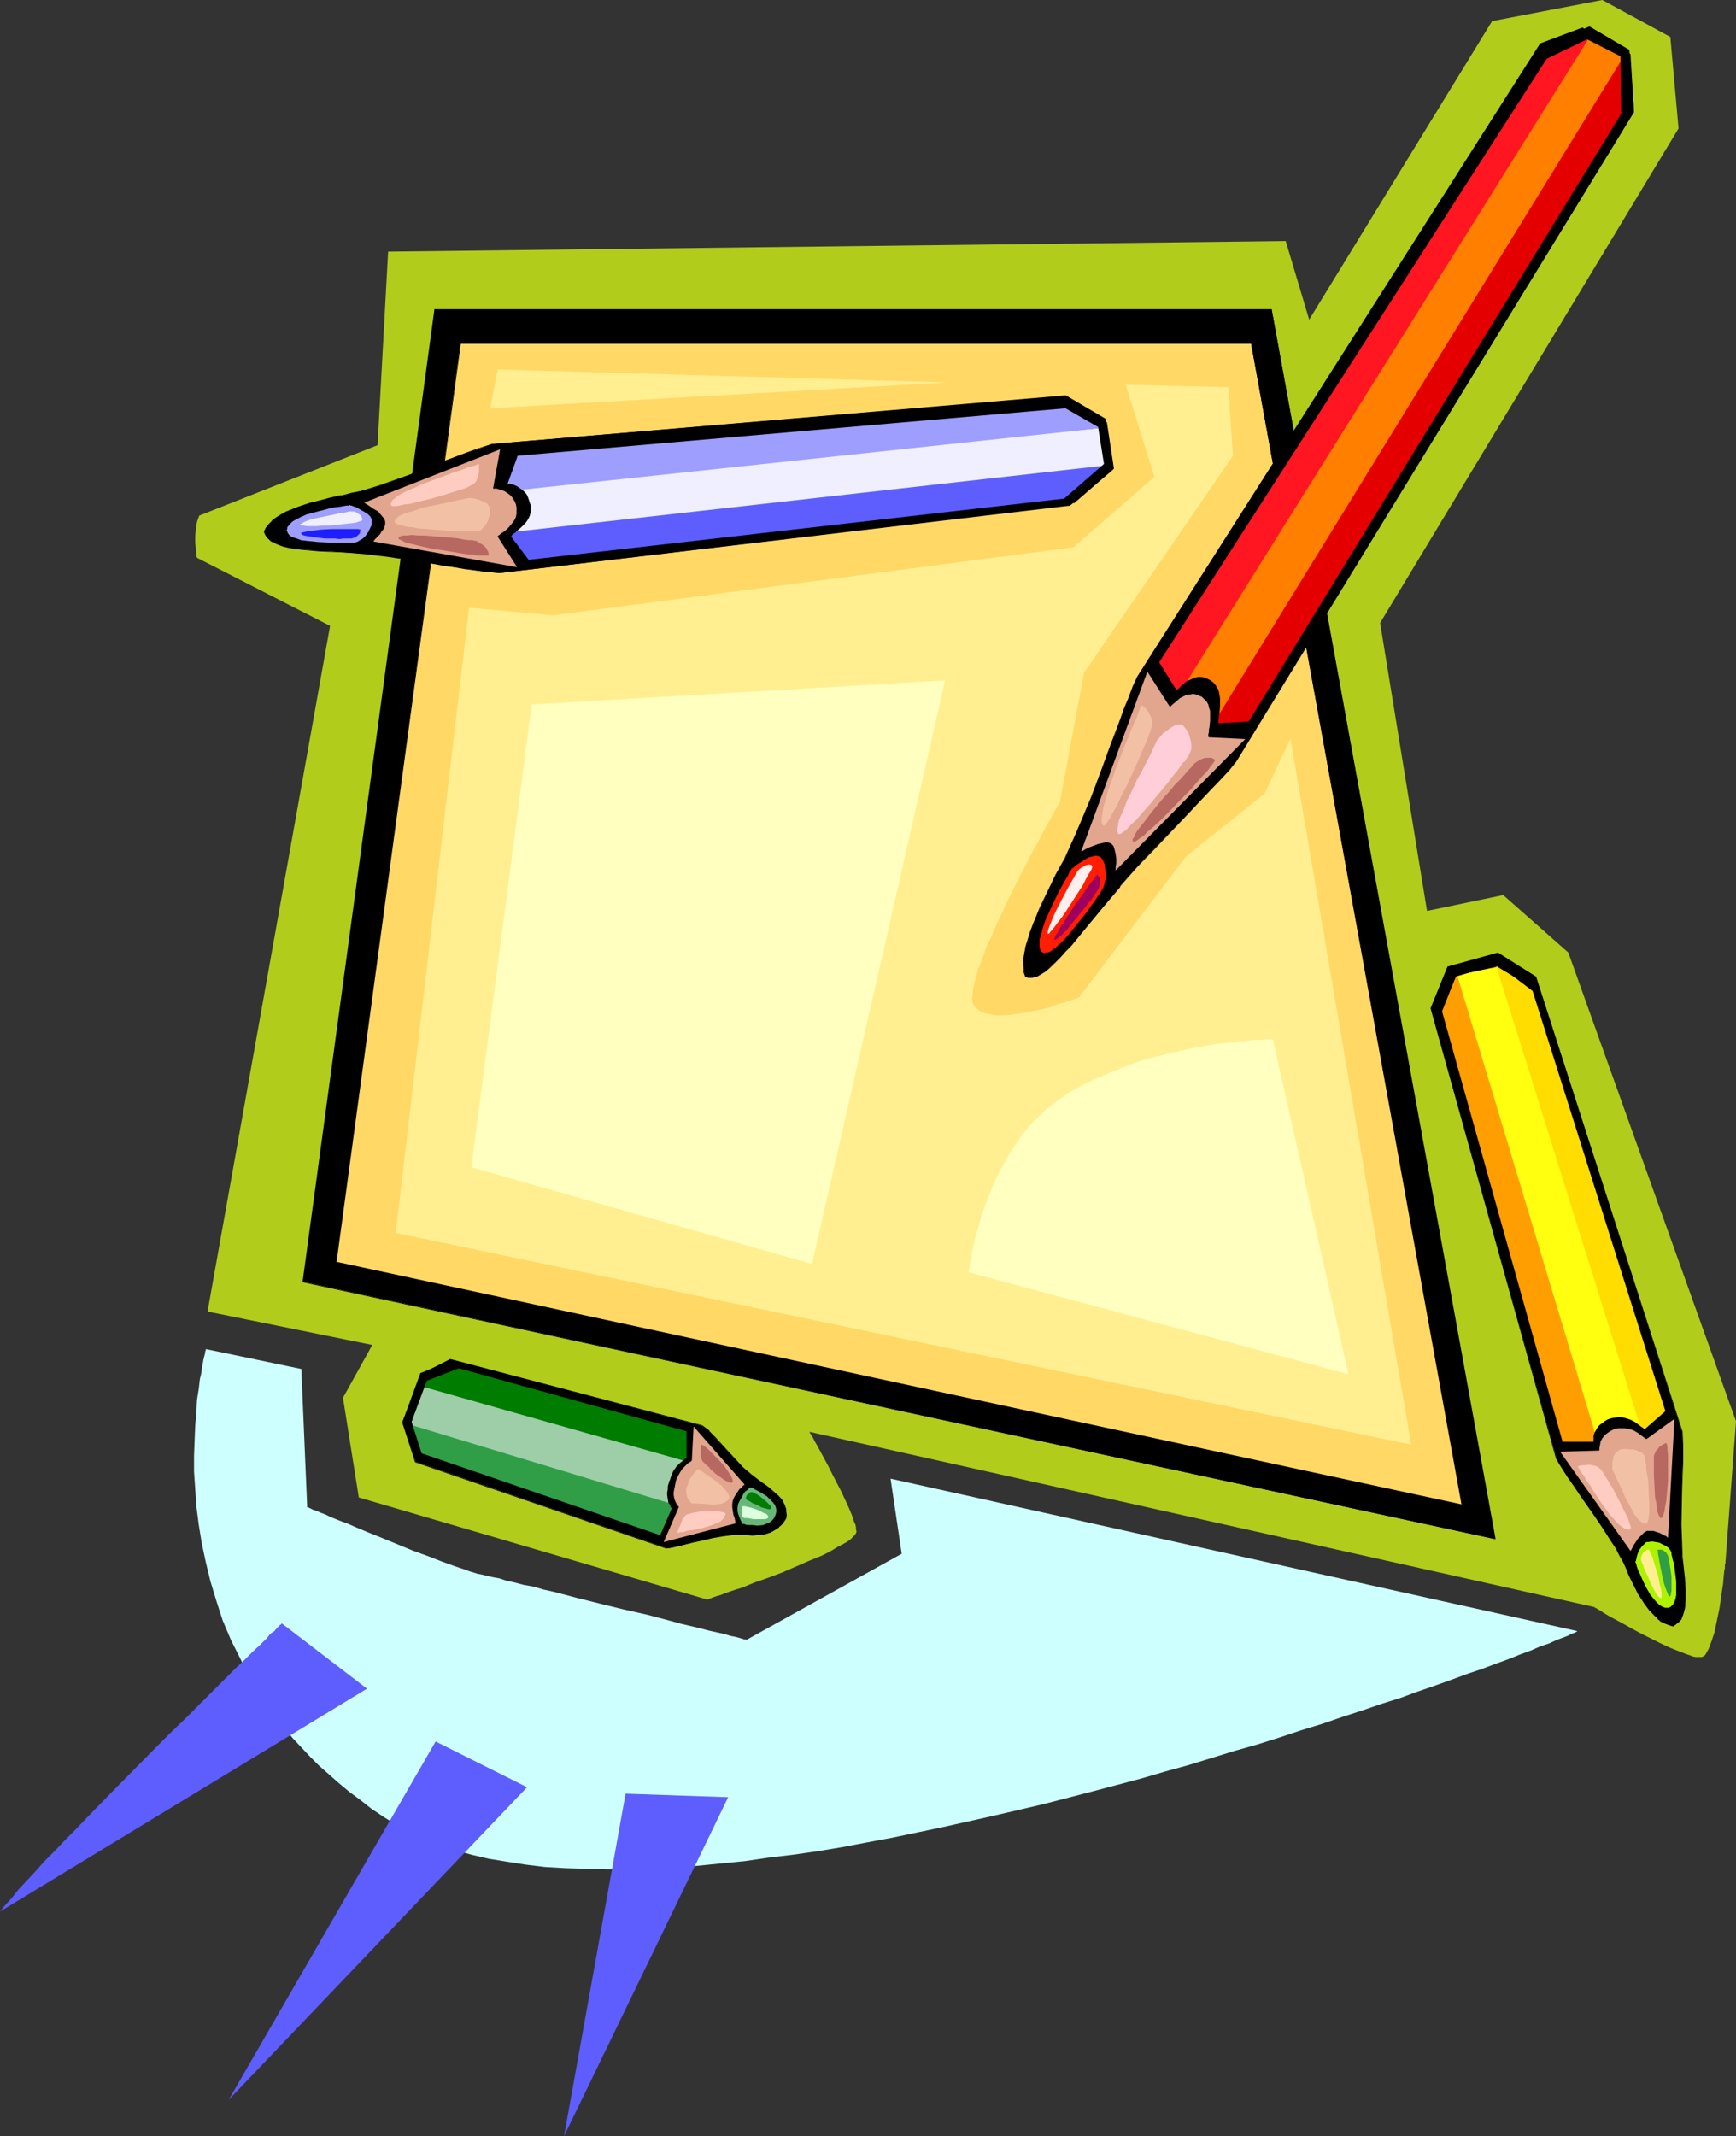 <?xml version="1.0" encoding="UTF-8" standalone="no"?>
<svg
   version="1.0"
   width="126.581mm"
   height="155.711mm"
   id="svg69"
   sodipodi:docname="Colored Pencils 04.wmf"
   xmlns:inkscape="http://www.inkscape.org/namespaces/inkscape"
   xmlns:sodipodi="http://sodipodi.sourceforge.net/DTD/sodipodi-0.dtd"
   xmlns="http://www.w3.org/2000/svg"
   xmlns:svg="http://www.w3.org/2000/svg">
  <rect width="100%" height="100%" fill="#333333" stroke="none"/>
  <sodipodi:namedview
     id="namedview69"
     pagecolor="#ffffff"
     bordercolor="#000000"
     borderopacity="0.25"
     inkscape:showpageshadow="2"
     inkscape:pageopacity="0.0"
     inkscape:pagecheckerboard="0"
     inkscape:deskcolor="#d1d1d1"
     inkscape:document-units="mm" />
  <defs
     id="defs1">
    <pattern
       id="WMFhbasepattern"
       patternUnits="userSpaceOnUse"
       width="6"
       height="6"
       x="0"
       y="0" />
  </defs>
  <path
     style="fill:#b2cc1c;fill-opacity:1;fill-rule:evenodd;stroke:none"
     d="m 54.935,142.039 49.118,-19.391 2.908,-53.325 247.367,-2.909 6.463,21.653 L 411.202,5.817 441.577,0 l 18.742,10.18 2.262,25.208 -82.24,136.221 12.926,79.341 21.004,-4.363 17.935,15.836 46.21,129.111 -2.908,38.943 v 0.323 l -0.162,0.323 v 0.485 0.485 l -0.162,0.646 -0.162,1.616 -0.162,1.939 -0.323,2.101 -0.323,2.262 -0.323,2.262 -0.969,4.686 -0.485,2.262 -0.646,1.939 -0.646,1.778 -0.323,0.808 -0.323,0.485 -0.323,0.646 -0.323,0.485 -0.485,0.323 -0.323,0.162 h -0.485 -0.646 -0.646 l -0.808,-0.162 -0.808,-0.323 -0.969,-0.323 -2.1,-0.808 -2.424,-0.97 -2.424,-1.131 -5.17,-2.585 -2.424,-1.293 -2.585,-1.454 -2.1,-1.131 -2.1,-1.131 -0.808,-0.485 -0.808,-0.485 -0.646,-0.485 -0.646,-0.323 -0.485,-0.323 -0.323,-0.162 h -0.162 v -0.162 l -216.507,-48.316 h 0.162 v 0.162 l 0.162,0.323 0.323,0.485 0.323,0.485 0.323,0.646 0.323,0.646 0.485,0.808 0.969,1.778 1.131,2.101 1.131,2.101 1.131,2.262 2.424,4.686 1.131,2.424 0.969,2.101 0.808,1.939 0.646,1.939 0.323,0.646 0.162,0.808 v 0.646 l 0.162,0.485 -0.162,0.485 -0.323,0.485 -0.646,0.646 -0.646,0.646 -0.969,0.646 -1.131,0.646 -1.293,0.646 -1.293,0.808 -1.454,0.808 -1.616,0.808 -3.555,1.454 -3.716,1.616 -3.716,1.616 -3.878,1.454 -3.716,1.293 -3.555,1.454 -1.616,0.485 -1.454,0.485 -1.454,0.485 -1.131,0.485 -1.131,0.323 -0.969,0.323 -0.808,0.323 -0.485,0.162 -0.323,0.162 H 194.856 L 98.882,412.542 94.52,385.072 102.598,370.528 57.197,361.318 90.965,172.418 54.288,153.673 v -0.162 l -0.162,-0.162 v -0.323 -0.646 l -0.162,-0.485 v -0.808 l -0.162,-1.616 v -1.778 l 0.162,-1.939 0.323,-1.939 0.323,-0.97 z"
     id="path1" />
  <path
     style="fill:#000000;fill-opacity:1;fill-rule:evenodd;stroke:none"
     d="M 119.887,85.32 83.533,353.077 412.01,424.015 350.451,85.32 Z"
     id="path2" />
  <path
     style="fill:#000000;fill-opacity:1;fill-rule:evenodd;stroke:none"
     d="M 119.725,85.159 83.371,353.238 412.171,424.015 350.451,85.159 H 119.725 l 0.162,0.162 h 230.564 -0.162 l 61.559,338.695 0.162,-0.162 -328.477,-70.777 h 0.162 L 120.048,85.32 h -0.162 z"
     id="path3" />
  <path
     style="fill:#ffd866;fill-opacity:1;fill-rule:evenodd;stroke:none"
     d="M 126.834,94.692 92.581,347.744 402.962,414.643 344.795,94.692 Z"
     id="path4" />
  <path
     style="fill:#000000;fill-opacity:1;fill-rule:evenodd;stroke:none"
     d="M 126.834,94.531 92.419,347.906 403.123,414.804 344.957,94.531 H 126.834 v 0.162 h 217.961 v 0 l 58.004,319.95 0.162,-0.162 L 92.581,347.582 92.743,347.744 126.996,94.692 h -0.162 z"
     id="path5" />
  <path
     style="fill:#000000;fill-opacity:1;fill-rule:evenodd;stroke:none"
     d="m 394.398,277.775 4.524,-11.473 13.895,-3.717 10.502,6.625 40.232,125.233 0.162,3.878 v 4.201 l -0.162,4.201 -0.162,4.363 -0.162,9.049 0.162,4.363 0.162,4.363 0.323,3.07 0.323,2.909 0.323,3.07 v 2.747 l -0.162,1.131 -0.162,1.293 -0.162,1.131 -0.323,0.97 -0.485,0.808 -0.485,0.808 -0.808,0.646 -0.808,0.485 -1.131,-0.323 -1.131,-0.323 -1.131,-0.646 -0.969,-0.808 -0.969,-0.97 -0.969,-0.97 -1.777,-2.262 -1.454,-2.585 -1.293,-2.424 -1.131,-2.262 -0.485,-1.131 -0.323,-0.97 -0.969,-1.778 -0.969,-1.939 -0.969,-2.101 -1.293,-1.939 -2.585,-4.04 -2.747,-3.878 -2.747,-4.04 -2.747,-3.717 -1.131,-1.778 -1.293,-1.939 -0.969,-1.616 -0.969,-1.616 z"
     id="path6" />
  <path
     style="fill:#000000;fill-opacity:1;fill-rule:evenodd;stroke:none"
     d="m 394.56,277.775 v 0.162 l 4.524,-11.635 -0.162,0.162 13.895,-3.717 h -0.162 l 10.502,6.625 v -0.162 l 40.393,125.233 v 0 3.878 4.201 4.201 l -0.323,4.363 -0.162,9.049 0.162,4.363 0.323,4.363 0.162,3.07 0.323,2.909 0.323,3.07 v 2.747 1.131 l -0.323,1.293 -0.162,1.131 v -0.162 l -0.323,0.97 -0.485,0.97 -0.485,0.646 v 0 l -0.808,0.646 -0.808,0.485 h 0.162 l -1.131,-0.323 v 0 l -1.131,-0.323 -0.969,-0.646 -0.969,-0.808 v 0.162 l -1.131,-0.97 -0.808,-0.97 v 0 l -1.777,-2.424 -1.454,-2.424 -1.293,-2.424 -1.131,-2.424 -0.485,-0.97 -0.485,-0.97 -0.808,-1.939 -0.969,-1.939 -1.131,-1.939 -1.131,-1.939 -2.585,-4.04 -2.747,-4.04 -2.747,-3.878 -2.747,-3.878 -1.131,-1.778 -1.293,-1.778 -0.969,-1.616 -1.131,-1.616 -34.415,-124.102 h -0.323 l 34.576,124.102 0.969,1.616 1.131,1.778 1.131,1.778 1.293,1.778 2.585,3.878 2.747,3.878 2.747,4.04 2.585,4.04 1.293,1.939 0.969,1.939 1.131,1.939 0.808,1.939 0.323,0.808 0.485,1.131 1.131,2.262 1.293,2.585 1.616,2.424 1.616,2.262 h 0.162 l 0.969,1.131 0.969,0.808 v 0.162 l 0.969,0.808 1.131,0.485 1.131,0.485 v 0 l 1.131,0.323 0.808,-0.646 0.808,-0.646 0.646,-0.646 0.323,-0.97 0.323,-0.97 v 0 l 0.323,-1.131 0.162,-1.293 v -1.131 -2.747 l -0.162,-3.07 -0.323,-2.909 -0.323,-3.07 -0.162,-4.363 -0.162,-4.363 0.162,-9.049 0.162,-4.363 0.162,-4.201 v -4.201 l -0.162,-3.878 -40.393,-125.395 -10.502,-6.625 -13.895,3.878 -4.686,11.473 z"
     id="path7" />
  <path
     style="fill:#ffff0f;fill-opacity:1;fill-rule:evenodd;stroke:none"
     d="m 401.184,268.726 39.262,130.081 v -0.162 l 0.162,-0.485 0.162,-0.485 0.323,-0.808 0.646,-0.808 0.808,-0.808 0.485,-0.323 0.646,-0.323 0.646,-0.162 0.808,-0.323 1.616,-0.162 1.454,0.162 1.293,0.162 1.293,0.323 0.969,0.323 0.323,0.162 0.323,0.162 h 0.162 l 0.323,0.162 v -0.162 0 L 412.817,266.302 Z"
     id="path8" />
  <path
     style="fill:#ffdd00;fill-opacity:1;fill-rule:evenodd;stroke:none"
     d="m 412.333,266.141 9.694,5.817 37.808,119.577 -6.948,4.201 z"
     id="path9" />
  <path
     style="fill:#ff9e00;fill-opacity:1;fill-rule:evenodd;stroke:none"
     d="m 397.307,278.26 4.201,-9.857 39.262,130.404 -10.017,-1.131 z"
     id="path10" />
  <path
     style="fill:#000000;fill-opacity:1;fill-rule:evenodd;stroke:none"
     d="m 428.49,397.191 h 10.664 v -0.808 -0.808 l 0.323,-0.97 0.646,-1.131 0.323,-0.485 0.485,-0.485 0.646,-0.485 0.646,-0.485 0.808,-0.485 0.969,-0.323 0.969,-0.162 0.969,-0.162 h 0.808 l 0.808,0.162 1.616,0.485 1.293,0.646 1.131,0.808 0.808,0.646 0.323,0.162 0.323,0.323 h 0.162 0.162 l 7.594,-6.625 -0.162,38.459 h -0.162 l -0.162,-0.162 -0.485,-0.323 -0.808,-0.485 -0.969,-0.646 -0.969,-0.485 -1.131,-0.485 -1.131,-0.162 h -0.485 l -0.485,0.162 -0.323,0.323 -0.485,0.162 -0.969,0.97 -0.646,0.97 -0.646,1.293 -0.646,1.131 -0.485,0.97 -0.162,0.323 v 0.323 l -0.162,0.162 v 0 z"
     id="path11" />
  <path
     style="fill:#e2a58e;fill-opacity:1;fill-rule:evenodd;stroke:none"
     d="m 429.944,399.938 10.825,-0.323 v -0.646 l 0.162,-0.808 0.162,-0.97 0.485,-0.97 0.808,-0.97 0.646,-0.485 0.485,-0.323 0.808,-0.485 0.808,-0.323 0.969,-0.162 h 0.808 0.808 l 0.808,0.162 1.454,0.323 1.131,0.646 1.131,0.808 0.646,0.485 0.646,0.485 h 0.162 0.162 l 7.594,-5.494 -1.777,32.803 v 0 l -0.162,-0.162 -0.323,-0.323 -0.808,-0.323 -0.808,-0.485 -0.969,-0.323 -0.969,-0.323 h -0.969 -0.808 l -0.808,0.485 -0.808,0.808 -0.808,0.808 -0.646,0.97 -0.646,0.97 -0.323,0.646 -0.323,0.646 -0.162,0.162 v 0 z"
     id="path12" />
  <path
     style="fill:#aff200;fill-opacity:1;fill-rule:evenodd;stroke:none"
     d="m 450.625,430.317 v 0 l 0.162,-0.162 0.162,-0.646 0.162,-0.808 0.323,-0.97 0.485,-0.97 0.646,-0.808 0.808,-0.808 0.323,-0.323 h 0.485 l 1.131,-0.162 0.969,0.162 0.969,0.162 0.969,0.485 0.969,0.485 0.646,0.485 0.485,0.646 0.323,0.646 v 0.485 l 0.162,0.646 0.162,0.808 0.323,0.97 0.162,1.131 0.162,1.293 0.323,2.585 v 2.585 1.131 l -0.162,0.97 -0.323,0.97 -0.485,0.808 -0.485,0.485 -0.646,0.323 h -0.969 l -0.808,-0.323 -0.808,-0.485 -0.808,-0.808 -0.808,-0.97 -0.808,-0.97 -1.293,-2.262 -1.131,-2.424 -0.485,-1.131 -0.485,-0.97 -0.323,-0.97 -0.162,-0.646 -0.162,-0.485 z"
     id="path13" />
  <path
     style="fill:#f2c1a5;fill-opacity:1;fill-rule:evenodd;stroke:none"
     d="m 444.324,404.786 v -0.808 -0.808 l 0.162,-0.97 0.162,-0.97 0.485,-0.808 0.646,-0.646 0.485,-0.323 0.485,-0.162 1.131,-0.162 1.131,0.162 h 1.131 l 0.969,0.323 0.808,0.323 0.646,0.323 0.485,0.485 0.162,0.485 0.162,0.323 v 0.808 l 0.323,0.97 v 1.131 l 0.162,1.454 0.323,1.616 0.162,3.232 0.162,3.393 v 1.454 1.293 l -0.162,1.131 -0.162,0.97 -0.323,0.646 -0.162,0.162 h -0.162 l -0.485,-0.162 -0.485,-0.162 -0.646,-0.485 -0.485,-0.485 -0.485,-0.646 -0.646,-0.808 -0.485,-0.97 -0.485,-0.97 -1.293,-2.262 -1.131,-2.585 -1.293,-2.747 z"
     id="path14" />
  <path
     style="fill:#ffccc1;fill-opacity:1;fill-rule:evenodd;stroke:none"
     d="m 434.791,403.978 h 0.162 l 0.323,-0.162 0.808,-0.162 h 0.808 l 0.969,-0.162 0.969,0.162 0.808,0.162 0.808,0.323 0.323,0.323 0.646,0.646 0.646,0.97 0.646,1.131 0.808,1.293 0.808,1.293 1.616,3.07 1.454,2.909 0.646,1.293 0.646,1.293 0.323,1.131 0.323,0.808 0.162,0.646 -0.162,0.162 v 0.162 l -0.323,0.162 h -0.485 l -0.323,-0.162 -0.485,-0.162 -0.969,-0.646 -0.969,-0.808 -1.131,-1.293 -1.131,-1.293 -2.262,-3.07 -2.1,-3.232 -0.969,-1.616 -0.969,-1.293 -0.808,-1.454 -0.808,-0.97 -0.485,-0.97 -0.162,-0.162 z"
     id="path15" />
  <path
     style="fill:#b76860;fill-opacity:1;fill-rule:evenodd;stroke:none"
     d="m 455.796,401.069 v 3.878 1.454 l 0.162,3.07 0.162,3.07 0.323,1.454 0.162,1.293 0.162,1.131 0.323,0.97 0.323,0.485 0.162,0.323 h 0.162 0.162 l 0.162,-0.162 0.162,-0.323 0.162,-0.323 0.323,-0.97 0.162,-1.293 0.323,-1.616 0.162,-1.778 0.323,-3.717 v -3.878 -3.393 l -0.162,-1.293 v -1.131 l -0.162,-0.323 v -0.323 h -0.162 v -0.162 l -0.969,0.485 -0.969,0.646 -0.323,0.485 -0.485,0.485 -0.323,0.646 z"
     id="path16" />
  <path
     style="fill:#ffef91;fill-opacity:1;fill-rule:evenodd;stroke:none"
     d="m 452.241,429.832 0.162,0.162 v 0.162 l 0.162,0.485 0.323,0.646 0.162,0.646 0.323,0.808 0.808,1.616 0.808,1.939 0.808,1.616 0.485,0.808 0.323,0.646 0.485,0.485 0.323,0.323 h 0.162 l 0.162,0.162 0.162,-0.323 v -0.485 -0.808 l -0.162,-0.97 -0.323,-1.131 -0.485,-2.585 -0.808,-2.585 -0.323,-1.131 -0.323,-1.131 -0.485,-0.97 -0.323,-0.646 -0.162,-0.646 h -0.323 -0.323 l -0.323,0.323 -0.646,0.485 -0.323,0.485 -0.162,0.485 -0.162,0.485 z"
     id="path17" />
  <path
     style="fill:#309e47;fill-opacity:1;fill-rule:evenodd;stroke:none"
     d="m 456.927,426.924 h -0.162 l 0.162,0.485 v 0.646 l 0.162,0.808 0.162,0.97 0.162,0.97 0.485,2.424 0.485,2.262 0.323,1.131 0.323,0.97 0.323,0.808 0.323,0.808 0.162,0.323 0.323,0.323 0.162,-0.162 0.162,-0.323 v -0.485 l 0.162,-0.646 v -1.778 -2.101 l -0.323,-2.262 -0.323,-1.939 -0.162,-0.808 -0.162,-0.808 -0.323,-0.485 -0.162,-0.323 -0.485,-0.323 -0.323,-0.323 -0.485,-0.162 z"
     id="path18" />
  <path
     style="fill:#000000;fill-opacity:1;fill-rule:evenodd;stroke:none"
     d="m 424.451,12.119 11.633,-4.363 13.087,7.11 1.131,15.998 -109.708,178.881 -1.939,2.262 -2.1,2.424 -4.362,4.686 -4.686,4.848 -4.686,4.848 -4.847,5.009 -4.686,5.171 -4.686,5.171 -4.524,5.333 -3.07,3.878 -3.07,3.717 -2.908,3.555 -1.454,1.616 -1.454,1.616 -1.293,1.293 -1.454,1.131 -1.293,1.131 -1.131,0.808 -1.293,0.646 -1.131,0.323 -0.969,0.162 -0.969,-0.323 -0.323,-1.293 -0.162,-1.454 v -1.616 l 0.162,-1.939 0.485,-1.939 0.646,-1.939 0.646,-2.101 0.808,-2.262 1.777,-4.201 1.939,-4.201 0.808,-1.939 0.969,-1.616 0.808,-1.778 0.808,-1.293 1.616,-3.07 1.454,-3.07 1.454,-3.393 1.454,-3.393 2.908,-6.948 2.585,-7.11 2.747,-7.11 1.293,-3.393 1.131,-3.393 1.293,-3.393 1.293,-3.07 1.131,-2.909 1.131,-2.747 z"
     id="path19" />
  <path
     style="fill:#000000;fill-opacity:1;fill-rule:evenodd;stroke:none"
     d="m 424.612,12.281 v 0 l 11.633,-4.363 h -0.162 l 13.087,7.11 -0.162,-0.162 1.131,15.998 v 0 l -109.546,178.72 -2.1,2.424 -1.939,2.262 v 0 l -4.362,4.686 -4.686,4.848 -9.533,10.019 -4.686,5.171 -4.686,5.171 h -0.162 l -4.524,5.333 -3.07,3.717 -2.908,3.717 -3.07,3.555 h 0.162 l -1.454,1.778 -1.454,1.454 -1.454,1.454 -1.293,1.131 v 0 l -1.293,0.97 -1.293,0.97 -1.131,0.485 -1.131,0.323 v 0 l -0.969,0.162 -0.969,-0.162 h 0.162 l -0.485,-1.293 v 0 l -0.162,-1.454 0.162,-1.616 0.162,-1.939 0.485,-1.939 v 0.162 l 0.485,-2.101 0.808,-2.101 0.808,-2.101 1.616,-4.363 1.939,-4.04 0.969,-1.939 0.969,-1.778 0.808,-1.616 0.808,-1.454 1.454,-3.07 1.616,-3.07 1.454,-3.232 1.454,-3.393 2.747,-6.948 2.747,-7.272 2.747,-7.11 1.131,-3.393 1.293,-3.393 1.293,-3.232 1.293,-3.07 1.131,-3.07 1.131,-2.747 111,-174.195 -0.162,-0.323 -111,174.357 -1.293,2.747 -1.131,3.07 -1.293,3.07 -1.131,3.232 -1.293,3.393 -1.293,3.393 -2.585,7.11 -2.747,7.272 -2.908,6.948 -1.454,3.393 -1.454,3.232 -1.454,3.232 -1.616,2.909 -0.808,1.454 -0.808,1.616 -0.808,1.778 -0.969,1.939 -1.939,4.04 -1.777,4.363 -0.808,2.101 -0.646,2.101 -0.646,2.101 v 0 l -0.323,1.939 -0.323,1.939 v 1.616 l 0.162,1.454 v 0.162 l 0.485,1.293 0.969,0.162 h 0.969 l 1.293,-0.323 1.131,-0.646 1.293,-0.808 1.293,-1.131 v 0 l 1.293,-1.293 1.293,-1.293 1.454,-1.616 1.616,-1.616 v 0 l 2.908,-3.555 3.07,-3.717 3.07,-3.717 4.524,-5.333 h -0.162 l 4.686,-5.333 4.847,-5.009 9.533,-10.019 4.524,-4.848 4.524,-4.686 v 0 l 2.1,-2.262 1.939,-2.424 L 450.302,30.864 449.333,14.866 436.084,7.595 424.451,11.958 Z"
     id="path20" />
  <path
     style="fill:#ff7f00;fill-opacity:1;fill-rule:evenodd;stroke:none"
     d="M 438.184,9.049 323.145,193.425 v 0 l 0.162,-0.162 0.162,-0.162 0.323,-0.162 0.808,-0.646 0.969,-0.485 1.131,-0.323 1.293,-0.162 h 0.646 l 0.646,0.323 0.646,0.323 0.646,0.485 0.646,0.485 0.485,0.646 0.808,1.616 0.485,1.454 0.162,1.454 0.323,1.454 v 0.485 0.323 0.323 l 0.162,0.162 v 0 h 0.162 L 448.363,15.028 Z"
     id="path21" />
  <path
     style="fill:#e50000;fill-opacity:1;fill-rule:evenodd;stroke:none"
     d="m 448.687,13.574 -1.131,16.482 -105.991,172.903 -8.402,-1.616 z"
     id="path22" />
  <path
     style="fill:#ff1621;fill-opacity:1;fill-rule:evenodd;stroke:none"
     d="M 427.197,14.705 438.507,9.534 323.306,193.748 318.944,183.244 Z"
     id="path23" />
  <path
     style="fill:#000000;fill-opacity:1;fill-rule:evenodd;stroke:none"
     d="m 318.136,180.336 6.14,9.857 v 0 l 0.162,-0.323 0.323,-0.162 0.323,-0.323 0.808,-0.808 1.293,-0.97 1.454,-0.646 0.808,-0.323 0.808,-0.162 h 0.808 l 0.808,0.162 0.808,0.323 0.969,0.485 0.808,0.646 0.646,0.808 0.485,0.808 0.323,0.808 0.162,0.97 0.162,0.97 v 2.101 l -0.162,1.778 -0.162,0.808 v 0.646 l -0.162,0.646 v 0.485 0.162 l 0.162,0.162 11.148,-0.646 -40.878,44.438 v -0.162 -0.162 -0.485 l 0.162,-0.485 v -1.293 l 0.162,-1.616 -0.162,-1.616 -0.162,-1.454 -0.162,-0.646 -0.162,-0.646 -0.323,-0.485 -0.485,-0.323 -0.485,-0.162 h -0.485 l -0.646,0.162 -0.808,0.162 -1.454,0.485 -1.777,0.808 -1.454,0.646 -0.646,0.485 -0.646,0.323 -0.485,0.162 -0.485,0.323 -0.162,0.162 v 0 z"
     id="path24" />
  <path
     style="fill:#e2a58e;fill-opacity:1;fill-rule:evenodd;stroke:none"
     d="m 316.197,185.022 6.301,9.857 v -0.162 l 0.162,-0.162 0.162,-0.162 0.323,-0.323 0.969,-0.808 1.131,-0.97 1.293,-0.646 0.808,-0.323 h 0.646 l 0.808,-0.162 0.808,0.162 0.808,0.323 0.808,0.323 0.646,0.646 0.646,0.646 0.485,0.808 0.162,0.808 0.323,0.97 v 0.97 1.778 l -0.162,1.616 -0.162,0.808 v 0.646 l -0.162,0.646 v 0.323 0.323 l 0.162,0.162 10.017,0.485 -35.708,36.196 v -0.162 -0.485 -0.323 l 0.162,-0.97 v -1.293 l -0.162,-1.293 -0.323,-1.293 -0.323,-0.97 -0.323,-0.323 -0.323,-0.323 -0.485,-0.162 -0.485,-0.162 h -0.485 l -0.646,0.162 -1.454,0.323 -1.293,0.485 -1.293,0.485 -0.969,0.485 -0.485,0.323 -0.323,0.162 h -0.162 l -0.162,0.162 z"
     id="path25" />
  <path
     style="fill:#ff1e00;fill-opacity:1;fill-rule:evenodd;stroke:none"
     d="m 295.354,239.316 0.162,-0.162 h 0.162 l 0.323,-0.323 0.323,-0.323 0.969,-0.646 1.293,-0.808 1.293,-0.808 1.293,-0.323 0.646,-0.162 h 0.485 l 0.485,0.162 0.485,0.162 0.646,0.808 0.485,1.131 0.162,1.293 0.162,1.293 v 1.293 l -0.323,1.454 -0.323,1.131 -0.485,0.808 -0.162,0.323 -0.162,0.323 -0.646,0.808 -0.808,1.293 -0.969,1.293 -0.969,1.454 -1.293,1.616 -2.585,3.232 -1.293,1.616 -1.293,1.454 -1.293,1.293 -1.293,1.131 -1.131,0.808 -0.485,0.323 -0.485,0.162 h -0.485 l -0.485,0.162 -0.323,-0.162 -0.323,-0.162 -0.323,-0.323 -0.162,-0.485 -0.162,-0.646 v -0.485 -1.454 l 0.485,-1.616 0.485,-1.778 0.646,-1.939 1.777,-3.878 1.777,-3.717 0.969,-1.778 0.808,-1.454 0.808,-1.293 0.485,-1.131 0.323,-0.323 0.162,-0.323 0.162,-0.162 z"
     id="path26" />
  <path
     style="fill:#ffced8;fill-opacity:1;fill-rule:evenodd;stroke:none"
     d="m 318.944,203.766 h 0.162 l 0.162,-0.162 0.162,-0.323 0.323,-0.323 0.808,-0.97 1.131,-0.808 1.131,-0.808 1.131,-0.646 0.646,-0.162 h 0.485 0.485 l 0.485,0.323 0.808,0.97 0.646,0.97 0.323,1.131 0.323,1.131 0.162,1.131 v 1.131 l -0.323,0.97 -0.323,0.646 -0.162,0.323 -0.162,0.323 -0.323,0.323 -0.323,0.646 -0.646,0.485 -0.485,0.646 -1.131,1.616 -1.454,1.778 -1.454,1.939 -3.393,4.04 -1.616,1.939 -1.777,1.939 -1.454,1.778 -1.616,1.454 -0.646,0.646 -0.485,0.646 -0.646,0.485 -0.485,0.323 -0.485,0.323 -0.323,0.162 h -0.323 l -0.162,-0.162 -0.162,-0.485 v -0.808 l 0.162,-0.97 0.162,-1.131 0.485,-1.293 0.646,-1.293 0.646,-1.616 0.646,-1.778 0.969,-1.778 0.808,-1.778 0.969,-2.101 1.131,-1.939 2.262,-4.363 z"
     id="path27" />
  <path
     style="fill:#f2c1a5;fill-opacity:1;fill-rule:evenodd;stroke:none"
     d="m 314.581,194.071 v 0.162 l 0.485,0.323 0.485,0.485 0.646,0.646 0.485,0.808 0.485,0.97 0.323,0.97 v 1.131 0.323 l -0.162,0.485 -0.162,0.485 -0.162,0.808 -0.323,0.646 -0.323,0.97 -0.808,1.939 -0.969,2.101 -0.969,2.424 -2.262,4.848 -1.131,2.424 -1.293,2.424 -0.969,2.262 -1.131,1.939 -0.485,0.808 -0.323,0.808 -0.485,0.646 -0.323,0.485 -0.323,0.485 -0.323,0.323 -0.162,0.162 -0.162,0.162 -0.323,-0.162 -0.162,-0.485 -0.162,-0.323 v -0.646 -0.808 l 0.162,-0.808 0.162,-0.97 0.162,-0.97 0.323,-1.131 0.323,-1.131 0.808,-2.747 0.969,-2.747 0.969,-2.747 2.262,-5.817 1.131,-2.747 0.969,-2.424 0.969,-2.262 0.485,-0.97 0.323,-0.97 0.323,-0.808 0.162,-0.485 v -0.162 l 0.323,-0.646 z"
     id="path28" />
  <path
     style="fill:#b76860;fill-opacity:1;fill-rule:evenodd;stroke:none"
     d="m 329.285,210.23 v 0 l -0.162,0.162 -0.323,0.323 -0.162,0.323 -0.485,0.485 -0.485,0.485 -1.131,1.293 -1.293,1.454 -1.616,1.616 -1.454,1.778 -1.777,1.939 -3.07,3.717 -1.454,1.939 -1.293,1.616 -1.131,1.454 -0.485,0.808 -0.485,1.131 -0.323,0.323 v 0.485 0.162 l 0.162,0.162 h 0.162 l 0.485,-0.162 0.323,-0.162 0.646,-0.485 0.646,-0.485 0.808,-0.485 0.646,-0.808 0.969,-0.808 0.969,-0.808 1.939,-1.778 2.1,-2.101 4.201,-4.363 2.1,-2.101 1.777,-2.101 1.616,-1.778 0.808,-0.808 0.646,-0.808 0.485,-0.808 0.485,-0.485 0.323,-0.485 0.323,-0.485 v -0.162 -0.162 l -0.323,-0.162 -0.485,-0.323 h -0.485 -0.646 -0.808 l -0.808,0.323 -0.969,0.485 z"
     id="path29" />
  <path
     style="fill:#ffefef;fill-opacity:1;fill-rule:evenodd;stroke:none"
     d="m 296.808,240.124 v 0.162 l -0.323,0.485 -0.323,0.646 -0.485,0.808 -0.646,1.131 -0.646,1.131 -1.454,2.747 -1.454,2.747 -1.293,2.747 -0.485,1.293 -0.485,1.131 -0.323,0.97 -0.162,0.646 v 0.323 0.162 h 0.162 l 0.323,-0.162 0.162,-0.323 0.323,-0.323 0.323,-0.323 0.485,-0.646 0.969,-1.293 1.131,-1.454 1.131,-1.616 1.131,-1.778 2.424,-3.717 1.131,-1.778 0.808,-1.616 0.808,-1.454 0.323,-0.485 0.323,-0.485 0.162,-0.485 0.162,-0.323 v -0.323 0 l -0.162,-0.323 -0.485,-0.162 h -0.485 l -0.646,0.162 -0.485,0.323 -0.646,0.323 -0.646,0.485 z"
     id="path30" />
  <path
     style="fill:#9e005e;fill-opacity:1;fill-rule:evenodd;stroke:none"
     d="m 302.464,240.932 v 0 l -0.162,0.162 -0.162,0.162 -0.162,0.323 -0.646,0.808 -0.808,0.97 -0.969,1.293 -0.969,1.454 -2.262,3.07 -2.1,3.232 -0.969,1.616 -0.969,1.293 -0.646,1.293 -0.646,0.97 -0.323,0.808 -0.162,0.323 v 0.162 h 0.162 0.162 0.162 l 0.162,-0.162 0.646,-0.485 0.808,-0.646 0.969,-0.97 0.969,-1.131 0.969,-1.293 1.131,-1.293 2.262,-2.747 0.969,-1.293 0.969,-1.131 0.808,-1.293 0.646,-0.97 0.485,-0.808 0.162,-0.485 0.162,-0.808 v -0.646 -0.485 -0.323 l -0.323,-0.323 -0.162,-0.323 z"
     id="path31" />
  <path
     style="fill:#000000;fill-opacity:1;fill-rule:evenodd;stroke:none"
     d="m 293.739,109.074 10.987,6.464 1.777,13.897 -11.633,9.695 -157.21,18.745 -4.847,-0.485 -5.009,-0.808 -2.585,-0.323 -2.585,-0.485 -5.332,-0.808 -5.493,-0.97 -5.332,-0.808 -5.493,-0.646 -5.493,-0.323 -3.716,-0.323 -3.716,-0.162 -3.716,-0.323 -1.616,-0.162 -1.616,-0.162 -1.616,-0.323 -1.454,-0.323 -1.293,-0.485 -1.131,-0.485 -0.969,-0.485 -0.808,-0.646 -0.646,-0.808 -0.323,-0.97 0.485,-0.97 0.646,-1.131 0.969,-0.97 1.293,-0.808 1.293,-0.808 1.454,-0.808 1.454,-0.646 1.616,-0.646 3.393,-1.131 3.393,-0.97 1.616,-0.323 1.454,-0.323 1.293,-0.323 1.293,-0.162 2.424,-0.646 2.585,-0.646 2.585,-0.646 2.747,-0.808 5.332,-1.939 5.493,-2.101 5.493,-2.101 5.17,-1.939 2.424,-0.97 2.424,-0.808 2.262,-0.808 2.1,-0.808 z"
     id="path32" />
  <path
     style="fill:#000000;fill-opacity:1;fill-rule:evenodd;stroke:none"
     d="m 293.739,109.236 v 0 l 10.825,6.302 v 0 l 1.777,13.897 0.162,-0.162 -11.795,9.695 h 0.162 l -157.21,18.745 -4.847,-0.485 -5.009,-0.808 -2.585,-0.323 -2.585,-0.485 -5.332,-0.808 -5.493,-0.97 -5.332,-0.808 -5.493,-0.646 -5.493,-0.323 -3.716,-0.162 -3.716,-0.323 -3.716,-0.162 -1.616,-0.323 -1.616,-0.162 -1.616,-0.323 -1.454,-0.323 h 0.162 l -1.293,-0.323 -1.293,-0.485 -0.808,-0.646 -0.808,-0.646 v 0 l -0.646,-0.808 -0.485,-0.808 v 0.162 l 0.646,-1.131 0.646,-1.131 v 0 l 0.969,-0.808 v 0 l 1.131,-0.808 1.293,-0.808 1.454,-0.808 1.616,-0.646 1.616,-0.646 3.231,-1.131 3.393,-0.97 v 0 l 1.616,-0.323 1.454,-0.323 1.293,-0.323 1.293,-0.323 2.424,-0.485 2.585,-0.646 v 0 l 2.747,-0.808 2.585,-0.808 5.493,-1.939 5.493,-1.939 5.332,-2.101 5.17,-1.939 2.424,-0.97 2.424,-0.97 2.262,-0.808 2.262,-0.646 h -0.162 L 293.739,109.236 v -0.323 l -158.179,13.412 -2.1,0.646 -2.424,0.808 -2.262,0.808 -2.585,0.97 -5.17,1.939 -5.332,2.262 -5.493,1.939 -5.493,1.939 -2.585,0.808 -2.585,0.808 v 0 l -2.585,0.485 -2.424,0.646 -1.293,0.162 -1.293,0.323 -1.454,0.323 -1.616,0.485 v 0 l -3.393,0.808 -3.393,1.131 -1.616,0.646 -1.616,0.646 -1.454,0.808 -1.293,0.808 -1.131,0.808 v 0.162 l -0.969,0.97 v 0 l -0.808,0.97 -0.485,1.131 0.485,0.97 0.646,0.808 0.808,0.808 0.969,0.485 1.131,0.485 1.293,0.485 v 0 l 1.454,0.323 1.616,0.323 1.616,0.162 1.616,0.162 3.716,0.323 3.716,0.162 3.716,0.162 5.493,0.485 5.493,0.646 5.332,0.808 5.493,0.808 5.332,0.97 2.585,0.323 2.585,0.485 5.009,0.646 4.847,0.485 157.21,-18.583 11.795,-9.857 -1.939,-14.058 -10.987,-6.464 z"
     id="path33" />
  <path
     style="fill:#efefff;fill-opacity:1;fill-rule:evenodd;stroke:none"
     d="m 304.079,117.8 -167.066,16.482 h 0.162 0.162 l 0.485,0.162 0.646,0.323 0.808,0.485 0.969,0.646 0.646,0.97 0.323,0.485 0.323,0.646 0.162,0.808 0.162,0.808 v 0.808 l -0.162,0.808 -0.323,1.454 -0.646,1.293 -0.808,1.131 -0.485,0.808 -0.485,0.646 -0.162,0.323 h -0.162 l 0.162,0.162 h 0.162 l 165.773,-18.26 z"
     id="path34" />
  <path
     style="fill:#5e5eff;fill-opacity:1;fill-rule:evenodd;stroke:none"
     d="m 305.533,128.142 -9.371,8.888 -154.14,17.613 -3.716,-7.756 z"
     id="path35" />
  <path
     style="fill:#9e9eff;fill-opacity:1;fill-rule:evenodd;stroke:none"
     d="m 295.677,112.306 8.886,5.494 -165.45,17.613 3.555,-9.857 z"
     id="path36" />
  <path
     style="fill:#000000;fill-opacity:1;fill-rule:evenodd;stroke:none"
     d="m 141.537,122.648 -2.1,10.503 h 0.323 l 0.162,0.162 h 0.485 l 0.969,0.162 1.131,0.485 1.131,0.808 0.646,0.485 0.485,0.485 0.485,0.646 0.323,0.808 0.323,0.97 0.323,0.97 v 0.97 0.97 l -0.162,0.808 -0.323,0.808 -0.485,0.808 -0.485,0.646 -1.131,1.131 -1.131,0.97 -0.485,0.485 -0.323,0.162 -0.485,0.323 -0.162,0.323 -0.162,0.162 v 0.162 l 6.463,8.564 -47.179,-6.464 0.162,-0.162 0.162,-0.162 0.162,-0.162 0.323,-0.162 0.808,-0.646 0.969,-0.808 0.808,-1.131 0.646,-0.97 0.485,-0.97 0.162,-0.485 -0.162,-0.646 -0.162,-0.485 -0.162,-0.323 -0.969,-1.131 -1.131,-0.808 -1.293,-0.97 -1.293,-0.808 -0.969,-0.485 -0.485,-0.323 -0.323,-0.162 h -0.323 v -0.162 z"
     id="path37" />
  <path
     style="fill:#e2a58e;fill-opacity:1;fill-rule:evenodd;stroke:none"
     d="m 137.821,123.779 -1.939,10.827 h 0.323 0.162 0.485 l 0.969,0.323 1.131,0.323 0.969,0.646 0.646,0.485 0.485,0.485 0.323,0.485 0.485,0.808 0.323,0.808 0.162,0.808 v 0.97 0.808 l -0.162,0.808 -0.323,0.808 -0.969,1.293 -0.969,1.131 -0.969,0.808 -0.969,0.646 -0.323,0.323 -0.323,0.162 -0.162,0.162 v 0.162 l 5.332,8.403 -39.747,-7.11 v 0 h 0.162 l 0.323,-0.485 0.646,-0.646 0.808,-0.808 0.485,-0.808 0.646,-0.808 0.323,-1.131 v -0.323 -0.485 l -0.162,-0.485 -0.162,-0.323 -0.808,-0.97 -0.808,-0.97 -1.131,-0.646 -0.969,-0.646 -0.969,-0.646 -0.323,-0.162 -0.162,-0.162 -0.162,-0.162 h -0.162 z"
     id="path38" />
  <path
     style="fill:#9e9eff;fill-opacity:1;fill-rule:evenodd;stroke:none"
     d="m 96.459,139.13 v 0 l 0.162,0.162 h 0.323 l 0.323,0.162 0.969,0.323 1.131,0.646 1.131,0.646 0.969,0.646 0.485,0.485 0.323,0.485 0.162,0.485 v 0.485 0.97 l -0.485,0.97 -0.485,0.97 -0.646,0.97 -0.808,0.808 -0.808,0.485 -0.808,0.485 -0.808,0.162 h -0.485 -0.969 -2.262 -1.454 -1.616 l -3.231,-0.162 -3.07,-0.323 -1.454,-0.162 -1.293,-0.485 -1.131,-0.323 -0.808,-0.485 -0.485,-0.646 -0.162,-0.485 -0.162,-0.323 0.162,-0.485 v -0.323 l 0.646,-0.808 0.808,-0.808 1.131,-0.646 1.293,-0.646 1.454,-0.646 3.07,-0.808 3.07,-0.808 1.454,-0.323 1.454,-0.162 0.969,-0.162 0.969,-0.162 h 0.646 l 0.162,-0.162 z"
     id="path39" />
  <path
     style="fill:#f2c1a5;fill-opacity:1;fill-rule:evenodd;stroke:none"
     d="m 129.096,137.191 h 0.162 0.323 0.323 l 0.969,0.162 1.131,0.323 1.131,0.485 0.969,0.485 0.323,0.323 0.323,0.485 0.323,0.485 v 0.485 1.131 l -0.323,0.97 -0.323,1.131 -0.485,0.808 -0.646,0.808 -0.646,0.646 -0.646,0.485 h -0.485 -2.747 -1.454 -1.777 l -1.939,-0.162 -4.039,-0.323 -4.039,-0.323 -1.777,-0.323 -1.616,-0.162 -1.454,-0.323 -1.131,-0.323 -0.323,-0.162 -0.323,-0.323 -0.162,-0.162 v -0.162 l 0.162,-0.485 0.485,-0.485 0.485,-0.485 0.808,-0.323 0.969,-0.485 1.131,-0.323 1.293,-0.323 1.293,-0.485 1.454,-0.485 1.616,-0.323 3.231,-0.646 3.555,-0.808 z"
     id="path40" />
  <path
     style="fill:#ffccc1;fill-opacity:1;fill-rule:evenodd;stroke:none"
     d="m 132.005,127.819 v 0.162 0.485 0.646 0.808 l -0.162,0.97 -0.323,0.97 -0.323,0.808 -0.646,0.646 -0.162,0.162 -0.808,0.323 -0.485,0.323 -1.131,0.485 -1.616,0.485 -1.616,0.485 -1.939,0.646 -3.878,1.131 -4.039,0.97 -1.777,0.485 -1.616,0.162 -1.454,0.323 -1.131,0.162 h -0.646 l -0.323,-0.162 h -0.162 v -0.485 -0.323 l 0.162,-0.323 0.323,-0.485 0.485,-0.323 0.485,-0.485 1.293,-0.808 1.616,-0.808 1.939,-0.808 2.1,-0.97 2.1,-0.808 4.362,-1.616 2.1,-0.808 2.1,-0.646 1.616,-0.646 0.808,-0.323 0.808,-0.162 0.646,-0.162 0.485,-0.162 0.485,-0.323 z"
     id="path41" />
  <path
     style="fill:#b76860;fill-opacity:1;fill-rule:evenodd;stroke:none"
     d="m 131.197,148.987 v 0 h -0.162 -0.323 l -0.323,-0.162 h -1.131 l -1.293,-0.162 -1.616,-0.323 -1.616,-0.162 -3.878,-0.323 -3.878,-0.323 h -1.777 l -1.616,-0.162 -1.454,0.162 h -1.131 l -0.485,0.162 -0.323,0.162 h -0.323 v 0.162 0.323 0.162 l 0.323,0.162 0.485,0.162 0.485,0.323 0.646,0.323 1.454,0.323 1.939,0.485 2.1,0.485 2.262,0.485 2.424,0.323 4.686,0.808 2.1,0.323 1.939,0.162 0.808,0.162 h 0.808 0.808 0.969 0.323 0.162 l 0.162,-0.162 -0.162,-0.485 v -0.323 l -0.323,-0.485 -0.323,-0.646 -0.485,-0.485 -0.646,-0.485 -0.808,-0.485 z"
     id="path42" />
  <path
     style="fill:#efefff;fill-opacity:1;fill-rule:evenodd;stroke:none"
     d="m 96.62,140.907 h -0.162 -0.323 l -0.485,0.162 -0.808,0.162 h -0.969 l -0.969,0.323 -2.262,0.485 -2.424,0.485 -2.1,0.485 -1.131,0.323 -0.808,0.323 -0.646,0.323 -0.485,0.323 h -0.162 l -0.162,0.162 0.162,0.162 h 0.162 l 0.323,0.162 h 0.323 l 0.969,0.162 h 2.747 l 1.454,-0.162 h 1.777 l 3.231,-0.323 1.616,-0.162 1.454,-0.162 1.131,-0.162 0.969,-0.323 0.646,-0.162 v -0.162 h 0.162 v -0.323 l -0.162,-0.485 -0.162,-0.485 -0.485,-0.323 -0.485,-0.323 -0.485,-0.323 -0.646,-0.162 z"
     id="path43" />
  <path
     style="fill:#1e1eff;fill-opacity:1;fill-rule:evenodd;stroke:none"
     d="m 99.367,145.917 h -0.162 l -0.485,-0.162 h -0.808 -3.555 -2.908 l -3.07,0.162 -1.293,0.162 -1.293,0.162 -1.131,0.162 -0.808,0.162 -0.646,0.162 -0.323,0.162 0.162,0.162 0.323,0.323 0.485,0.162 0.808,0.162 1.131,0.162 1.131,0.162 2.585,0.323 h 2.747 l 1.293,0.162 1.131,-0.162 h 1.131 0.969 l 0.646,-0.162 0.485,-0.162 0.485,-0.323 0.323,-0.323 0.162,-0.162 0.323,-0.323 v -0.323 z"
     id="path44" />
  <path
     style="fill:#000000;fill-opacity:1;fill-rule:evenodd;stroke:none"
     d="m 114.555,402.685 -3.555,-10.827 5.17,-13.412 7.917,-3.878 69.476,18.26 1.777,1.454 1.777,1.939 1.939,1.939 1.939,2.101 3.878,4.04 2.1,1.939 1.939,1.616 3.07,2.101 1.293,1.131 1.293,1.131 0.969,1.293 0.485,0.646 0.323,0.808 0.162,0.646 0.162,0.97 v 0.808 l -0.162,0.97 -0.485,0.808 -0.646,0.808 -0.646,0.646 -0.808,0.646 -0.808,0.485 -0.808,0.323 -1.777,0.485 -1.616,0.323 h -1.616 -1.454 l -1.293,-0.162 h -1.131 -1.293 l -2.585,0.323 -2.908,0.485 -2.747,0.646 -2.908,0.646 -2.747,0.808 -2.585,0.485 -0.969,0.323 h -1.131 z"
     id="path45" />
  <path
     style="fill:#000000;fill-opacity:1;fill-rule:evenodd;stroke:none"
     d="m 114.555,402.685 v 0 l -3.393,-10.988 v 0.162 l 5.17,-13.25 h -0.162 l 8.079,-3.878 h -0.162 l 69.476,18.098 1.777,1.616 v 0 l 1.777,1.778 1.939,1.939 1.939,2.101 3.878,4.04 1.939,1.939 v 0 l 2.1,1.778 2.908,1.939 1.454,1.131 v 0 l 1.131,1.131 v 0 l 0.969,1.293 0.485,0.646 0.323,0.808 v 0 l 0.162,0.646 0.162,0.97 v 0.808 l -0.162,0.97 v -0.162 l -0.485,0.97 -0.646,0.808 v 0 l -0.646,0.646 v -0.162 l -0.646,0.646 -0.808,0.485 -0.808,0.323 -1.777,0.485 v 0 l -1.616,0.323 h -1.616 -1.454 l -2.424,-0.162 h -1.293 l -2.585,0.323 -2.908,0.485 -2.747,0.646 -2.908,0.808 -2.747,0.646 -2.585,0.485 -0.969,0.323 -1.131,0.162 v 0 l -68.991,-23.754 -0.162,0.162 69.153,23.754 1.131,-0.162 0.969,-0.162 2.585,-0.646 2.747,-0.646 2.908,-0.646 2.747,-0.646 2.908,-0.485 2.585,-0.323 h 1.293 2.424 l 1.454,0.162 1.616,-0.162 1.616,-0.162 h 0.162 l 1.616,-0.485 0.808,-0.485 0.808,-0.485 0.808,-0.485 v -0.162 l 0.646,-0.485 0.646,-0.808 0.646,-0.97 0.162,-0.97 -0.162,-0.808 v -0.97 l -0.323,-0.646 v -0.162 l -0.323,-0.646 -0.323,-0.808 -1.131,-1.293 -1.293,-1.131 v 0 l -1.293,-1.131 -2.908,-2.101 -2.1,-1.616 v 0 l -2.1,-1.778 -3.878,-4.201 -1.939,-2.101 -1.777,-1.939 -1.777,-1.778 v -0.162 l -1.939,-1.454 -69.476,-18.26 -7.917,4.04 -5.332,13.412 3.555,10.988 z"
     id="path46" />
  <path
     style="fill:#9ecea8;fill-opacity:1;fill-rule:evenodd;stroke:none"
     d="m 113.101,392.828 73.354,22.3 v -0.162 l -0.162,-0.323 -0.162,-0.323 -0.162,-0.646 -0.162,-0.97 v -0.97 l 0.162,-1.293 0.323,-1.454 0.485,-1.454 0.646,-1.293 0.646,-1.131 0.646,-0.808 0.485,-0.808 0.323,-0.485 0.323,-0.323 -0.162,-0.162 -73.192,-21.007 z"
     id="path47" />
  <path
     style="fill:#007c00;fill-opacity:1;fill-rule:evenodd;stroke:none"
     d="m 115.847,381.84 6.624,-5.979 68.345,18.906 -0.808,8.08 z"
     id="path48" />
  <path
     style="fill:#309e47;fill-opacity:1;fill-rule:evenodd;stroke:none"
     d="m 115.847,400.261 -2.747,-7.756 73.677,22.3 -4.524,8.241 z"
     id="path49" />
  <path
     style="fill:#000000;fill-opacity:1;fill-rule:evenodd;stroke:none"
     d="m 181.123,424.823 4.039,-9.372 v 0 l -0.323,-0.162 -0.162,-0.646 -0.485,-0.646 -0.162,-0.97 -0.162,-1.131 v -0.808 l 0.162,-0.808 v -0.808 l 0.323,-1.131 0.323,-0.808 0.323,-0.97 0.323,-0.808 0.323,-0.646 0.808,-1.131 0.808,-0.808 0.808,-0.646 0.646,-0.485 0.323,-0.323 0.162,-0.323 v -9.534 l 17.127,16.967 -0.162,0.162 -0.323,0.162 -0.485,0.646 -0.646,0.485 -0.646,0.808 -0.646,0.808 -0.485,0.808 -0.323,0.97 -0.162,0.97 v 1.131 l 0.485,2.262 0.323,0.97 0.162,0.808 0.323,0.646 v 0 0.162 z"
     id="path50" />
  <path
     style="fill:#e2a58e;fill-opacity:1;fill-rule:evenodd;stroke:none"
     d="m 182.9,424.823 4.201,-9.695 -0.162,-0.162 -0.162,-0.162 -0.323,-0.485 -0.323,-0.646 -0.323,-0.808 -0.162,-1.131 v -0.646 l 0.162,-0.808 0.162,-0.808 0.162,-0.808 0.162,-0.808 0.323,-0.808 0.808,-1.454 0.646,-0.97 0.808,-0.808 0.323,-0.323 0.323,-0.323 0.485,-0.323 0.323,-0.162 0.162,-0.162 0.162,-0.162 0.485,-9.372 14.057,15.998 -0.162,0.162 -0.323,0.162 -0.323,0.485 -0.646,0.485 -0.969,1.454 -0.485,0.808 -0.323,0.808 -0.162,0.97 v 0.97 l 0.323,2.101 0.323,0.808 0.162,0.808 v 0.323 l 0.162,0.162 v 0.162 z"
     id="path51" />
  <path
     style="fill:#68b77a;fill-opacity:1;fill-rule:evenodd;stroke:none"
     d="m 204.551,419.814 v -0.162 l -0.162,-0.323 -0.323,-0.646 -0.323,-0.808 -0.323,-0.808 -0.162,-0.808 v -0.97 l 0.162,-0.97 0.485,-0.97 0.485,-0.808 0.485,-0.97 0.485,-0.646 0.646,-0.485 0.485,-0.485 0.485,-0.162 0.323,0.162 h 0.323 l 0.323,0.323 0.323,0.162 0.646,0.323 1.131,0.646 1.293,0.808 1.131,1.131 0.485,0.485 0.485,0.646 0.323,0.646 0.162,0.646 v 0.808 l -0.162,0.646 -0.323,0.808 -0.485,0.646 -0.485,0.485 -0.808,0.485 -0.646,0.162 -0.646,0.323 -1.616,0.162 -1.454,-0.162 h -1.293 l -0.646,-0.162 -0.323,-0.162 h -0.323 z"
     id="path52" />
  <path
     style="fill:#f2c1a5;fill-opacity:1;fill-rule:evenodd;stroke:none"
     d="m 190.655,414.158 h -0.162 l -0.162,-0.323 -0.323,-0.323 -0.323,-0.485 -0.323,-0.646 -0.162,-0.808 -0.162,-0.808 0.162,-0.97 0.485,-1.131 0.323,-0.97 0.485,-0.808 0.485,-0.646 0.485,-0.646 0.485,-0.485 0.323,-0.323 h 0.323 l 0.162,0.162 0.323,0.162 0.485,0.323 0.646,0.485 1.454,0.97 1.616,1.131 1.616,1.293 0.485,0.646 0.646,0.646 0.485,0.646 0.323,0.646 0.162,0.485 v 0.485 l -0.323,0.323 -0.323,0.323 -0.808,0.485 -0.969,0.323 -1.454,0.162 h -1.293 l -1.616,-0.162 z"
     id="path53" />
  <path
     style="fill:#ffccc1;fill-opacity:1;fill-rule:evenodd;stroke:none"
     d="m 186.616,422.399 0.162,-0.323 v -0.323 l 0.323,-0.808 0.323,-0.646 0.646,-1.778 0.485,-0.646 0.485,-0.485 0.162,-0.162 0.646,-0.162 0.485,-0.162 0.808,-0.162 1.777,-0.323 1.939,-0.162 h 2.908 l 0.646,0.162 0.646,0.162 h 0.485 l 0.323,0.323 0.162,0.162 -0.323,0.646 -0.323,0.646 -0.646,0.646 -0.808,0.485 -0.969,0.323 -1.131,0.485 -2.262,0.646 -2.1,0.485 -2.262,0.323 -0.808,0.323 h -0.808 l -0.485,0.162 z"
     id="path54" />
  <path
     style="fill:#b76860;fill-opacity:1;fill-rule:evenodd;stroke:none"
     d="m 193.564,402.523 v 0 l 0.323,0.323 0.323,0.323 0.485,0.485 0.646,0.485 0.485,0.646 1.454,1.293 1.616,1.131 0.646,0.485 0.646,0.323 0.646,0.323 0.485,0.162 h 0.323 l 0.162,-0.162 0.162,-0.323 -0.162,-0.646 -0.323,-0.646 -0.485,-0.808 -0.646,-0.97 -0.646,-0.97 -1.616,-1.778 -1.777,-1.778 -0.808,-0.808 -0.646,-0.646 -0.646,-0.485 -0.485,-0.323 -0.323,-0.162 h -0.162 l -0.162,0.97 v 1.131 1.131 z"
     id="path55" />
  <path
     style="fill:#ddffdd;fill-opacity:1;fill-rule:evenodd;stroke:none"
     d="m 205.035,418.198 v 0 h 0.162 0.646 l 0.969,0.162 0.969,0.162 h 1.131 1.131 0.808 l 0.485,-0.162 0.323,-0.162 0.162,-0.323 -0.162,-0.162 -0.162,-0.323 -0.323,-0.323 -0.485,-0.162 -0.646,-0.323 -1.293,-0.646 -1.454,-0.485 -1.293,-0.323 -0.646,-0.162 h -0.485 -0.323 l -0.162,0.162 v 0.808 0.97 l 0.162,0.808 0.162,0.162 z"
     id="path56" />
  <path
     style="fill:#007c00;fill-opacity:1;fill-rule:evenodd;stroke:none"
     d="m 205.52,412.865 v 0 l 0.162,0.162 0.323,0.323 0.485,0.162 0.969,0.646 1.293,0.485 1.131,0.646 1.293,0.323 0.485,0.162 h 0.323 0.323 l 0.162,-0.162 v -0.162 -0.323 l -0.162,-0.323 -0.323,-0.323 -0.808,-0.808 -0.969,-0.808 -0.969,-0.808 -1.131,-0.646 -0.323,-0.162 -0.485,-0.162 h -0.323 -0.162 l -0.323,0.323 -0.323,0.162 -0.323,0.323 -0.162,0.323 z"
     id="path57" />
  <path
     style="fill:#000000;fill-opacity:1;fill-rule:evenodd;stroke:none"
     d="m 292.769,111.983 9.856,5.656 1.616,10.18 -11.149,9.695 2.908,1.131 10.987,-9.534 -1.939,-12.766 -10.664,-6.625 z"
     id="path58" />
  <path
     style="fill:#000000;fill-opacity:1;fill-rule:evenodd;stroke:none"
     d="m 423.643,17.452 13.734,-6.625 9.21,4.686 0.162,15.513 3.393,-2.424 -1.131,-14.866 -10.987,-6.464 -11.956,5.333 z"
     id="path59" />
  <path
     style="fill:#000000;fill-opacity:1;fill-rule:evenodd;stroke:none"
     d="m 396.983,279.714 4.201,-10.665 11.472,-3.393 10.664,8.08 -0.162,-3.393 -9.856,-7.272 -13.411,3.717 -4.039,11.635 z"
     id="path60" />
  <path
     style="fill:#000000;fill-opacity:1;fill-rule:evenodd;stroke:none"
     d="m 116.817,402.362 -3.393,-10.665 4.201,-11.311 10.825,-4.201 -4.201,-1.293 -8.402,3.393 -4.847,13.25 4.039,10.827 z"
     id="path61" />
  <path
     style="fill:#ffef91;fill-opacity:1;fill-rule:evenodd;stroke:none"
     d="m 129.258,167.408 23.105,2.101 143.476,-18.745 22.297,-19.391 -7.917,-25.37 28.275,0.646 1.293,18.906 -41.039,59.789 -6.624,35.388 v 0.162 l -0.162,0.323 -0.485,0.808 -0.485,0.808 -0.646,1.131 -0.646,1.293 -0.969,1.616 -0.808,1.616 -0.969,1.778 -1.131,2.101 -1.131,1.939 -1.131,2.262 -2.424,4.686 -2.424,4.848 -2.424,5.009 -2.262,4.848 -0.969,2.424 -1.131,2.262 -0.808,2.424 -0.808,2.101 -0.808,1.939 -0.485,1.939 -0.485,1.778 -0.323,1.616 -0.162,1.454 -0.162,1.293 0.162,0.97 0.323,0.808 0.485,0.646 0.646,0.485 0.646,0.485 0.646,0.323 0.969,0.323 0.969,0.162 1.939,0.323 h 2.424 l 2.424,-0.323 2.424,-0.323 2.585,-0.485 2.424,-0.485 2.424,-0.646 2.1,-0.808 1.939,-0.485 0.808,-0.323 0.808,-0.162 0.646,-0.323 0.646,-0.162 0.323,-0.162 0.485,-0.162 h 0.162 v 0 l 29.568,-38.943 21.651,-17.29 7.109,-15.19 33.284,194.556 -279.843,-58.334 z"
     id="path62" />
  <path
     style="fill:#ffef91;fill-opacity:1;fill-rule:evenodd;stroke:none"
     d="m 137.175,101.802 -2.1,10.665 126.188,-7.11 z"
     id="path63" />
  <path
     style="fill:#ffffbf;fill-opacity:1;fill-rule:evenodd;stroke:none"
     d="m 146.546,194.071 -16.642,127.495 93.874,26.663 36.677,-160.783 z"
     id="path64" />
  <path
     style="fill:#ffffbf;fill-opacity:1;fill-rule:evenodd;stroke:none"
     d="m 266.918,350.491 v -0.162 l 0.162,-0.323 v -0.485 l 0.162,-0.646 v -0.808 l 0.323,-0.97 0.162,-1.131 0.162,-1.293 0.323,-1.293 0.323,-1.616 0.485,-1.616 0.485,-1.616 0.485,-1.778 0.485,-1.939 1.454,-3.878 1.616,-4.04 1.939,-4.201 2.262,-4.04 1.293,-2.101 1.293,-1.939 1.454,-2.101 1.616,-1.939 1.616,-1.778 1.939,-1.778 1.777,-1.778 2.1,-1.616 2.1,-1.454 2.262,-1.454 2.262,-1.293 2.424,-1.293 4.686,-2.101 4.847,-1.939 4.686,-1.778 4.847,-1.293 4.524,-1.131 4.524,-0.97 4.201,-0.808 1.939,-0.323 1.939,-0.323 1.777,-0.162 1.777,-0.162 1.616,-0.323 h 1.616 l 1.293,-0.162 1.293,-0.162 h 1.131 1.131 l 0.808,-0.162 h 0.808 1.454 l 20.843,92.269 z"
     id="path65" />
  <path
     style="fill:#ceffff;fill-opacity:1;fill-rule:evenodd;stroke:none"
     d="m 56.712,371.66 v 0.162 0.162 l -0.162,0.323 v 0.323 l -0.162,0.646 -0.162,0.646 -0.162,0.646 -0.162,0.97 -0.162,0.808 -0.162,1.131 -0.162,1.131 -0.323,1.293 -0.323,2.747 -0.485,3.07 -0.162,3.393 -0.323,3.717 -0.162,4.04 -0.162,4.201 v 4.363 l 0.323,4.686 0.323,4.848 0.646,5.009 0.808,5.009 1.131,5.333 1.293,5.333 1.616,5.332 1.777,5.494 2.262,5.333 2.747,5.494 1.293,2.747 1.616,2.747 1.616,2.747 1.777,2.585 1.777,2.747 1.939,2.585 2.1,2.747 2.1,2.585 2.424,2.585 2.424,2.585 2.424,2.424 2.747,2.424 2.747,2.424 2.908,2.424 3.07,2.262 3.07,2.424 3.393,2.262 3.393,2.101 3.716,2.101 3.878,1.778 4.201,1.616 4.362,1.454 4.524,1.293 4.847,1.131 5.009,0.808 5.17,0.808 5.332,0.646 5.655,0.323 5.655,0.162 5.817,0.162 h 5.978 l 6.14,-0.323 6.301,-0.323 6.301,-0.323 6.463,-0.646 6.624,-0.646 6.624,-0.97 6.786,-0.808 6.786,-0.97 6.786,-1.131 6.786,-1.293 6.948,-1.293 13.895,-2.909 13.734,-3.07 13.895,-3.232 13.734,-3.555 13.411,-3.555 6.624,-1.939 6.463,-1.778 6.301,-1.939 6.301,-1.939 6.301,-1.778 6.14,-1.939 5.817,-1.939 5.817,-1.778 5.655,-1.939 5.493,-1.778 5.17,-1.778 5.17,-1.616 4.847,-1.778 4.686,-1.616 4.524,-1.616 4.362,-1.616 3.878,-1.293 3.878,-1.454 3.555,-1.293 3.231,-1.293 3.07,-1.131 2.585,-1.131 2.424,-0.808 2.1,-0.97 1.777,-0.646 0.808,-0.323 0.808,-0.323 0.485,-0.323 0.485,-0.162 0.485,-0.162 0.323,-0.162 0.323,-0.162 0.162,-0.162 h 0.162 l -189.363,-42.014 3.07,20.684 -42.817,23.754 v 0 l -0.162,-0.162 h -0.162 -0.323 l -0.969,-0.323 -1.131,-0.323 -1.616,-0.323 -1.616,-0.485 -2.1,-0.485 -2.262,-0.485 -2.424,-0.646 -2.747,-0.646 -2.747,-0.646 -2.908,-0.808 -3.07,-0.808 -3.07,-0.808 -6.463,-1.454 -6.624,-1.616 -6.463,-1.616 -3.07,-0.808 -3.07,-0.808 -2.908,-0.646 -2.747,-0.808 -2.747,-0.485 -2.424,-0.646 -2.262,-0.485 -1.939,-0.646 -1.777,-0.323 -1.454,-0.323 -1.293,-0.323 -0.808,-0.162 -0.808,-0.162 -0.969,-0.323 -1.131,-0.323 -1.293,-0.485 -1.454,-0.485 -1.454,-0.485 -1.777,-0.646 -1.777,-0.646 -3.716,-1.454 -4.039,-1.454 -8.24,-3.393 -4.039,-1.616 -3.878,-1.616 -1.777,-0.808 -1.777,-0.646 -1.616,-0.646 -1.616,-0.646 -1.293,-0.646 -1.293,-0.485 -1.131,-0.485 -0.969,-0.323 -0.646,-0.323 -0.646,-0.323 h -0.323 v -0.162 l -1.616,-37.974 z"
     id="path66" />
  <path
     style="fill:#5e5eff;fill-opacity:1;fill-rule:evenodd;stroke:none"
     d="m 0,526.625 0.646,-0.808 0.808,-0.97 1.777,-1.939 1.777,-2.262 2.262,-2.424 2.424,-2.585 2.424,-2.747 2.908,-2.909 2.908,-3.07 3.07,-3.07 3.07,-3.232 6.463,-6.625 13.411,-13.574 3.231,-3.232 3.393,-3.232 3.07,-3.07 3.07,-3.07 2.908,-2.909 2.747,-2.747 2.585,-2.585 2.585,-2.424 2.1,-2.101 2.1,-1.939 1.777,-1.778 0.646,-0.808 0.646,-0.646 0.808,-0.485 0.485,-0.646 0.485,-0.485 0.323,-0.323 0.323,-0.323 0.323,-0.162 v -0.162 h 0.162 l 23.428,17.937 z"
     id="path67" />
  <path
     style="fill:#5e5eff;fill-opacity:1;fill-rule:evenodd;stroke:none"
     d="m 63.013,578.496 57.035,-98.732 25.205,12.604 z"
     id="path68" />
  <path
     style="fill:#5e5eff;fill-opacity:1;fill-rule:evenodd;stroke:none"
     d="m 155.433,588.515 16.965,-94.369 28.275,0.97 z"
     id="path69" />
</svg>
